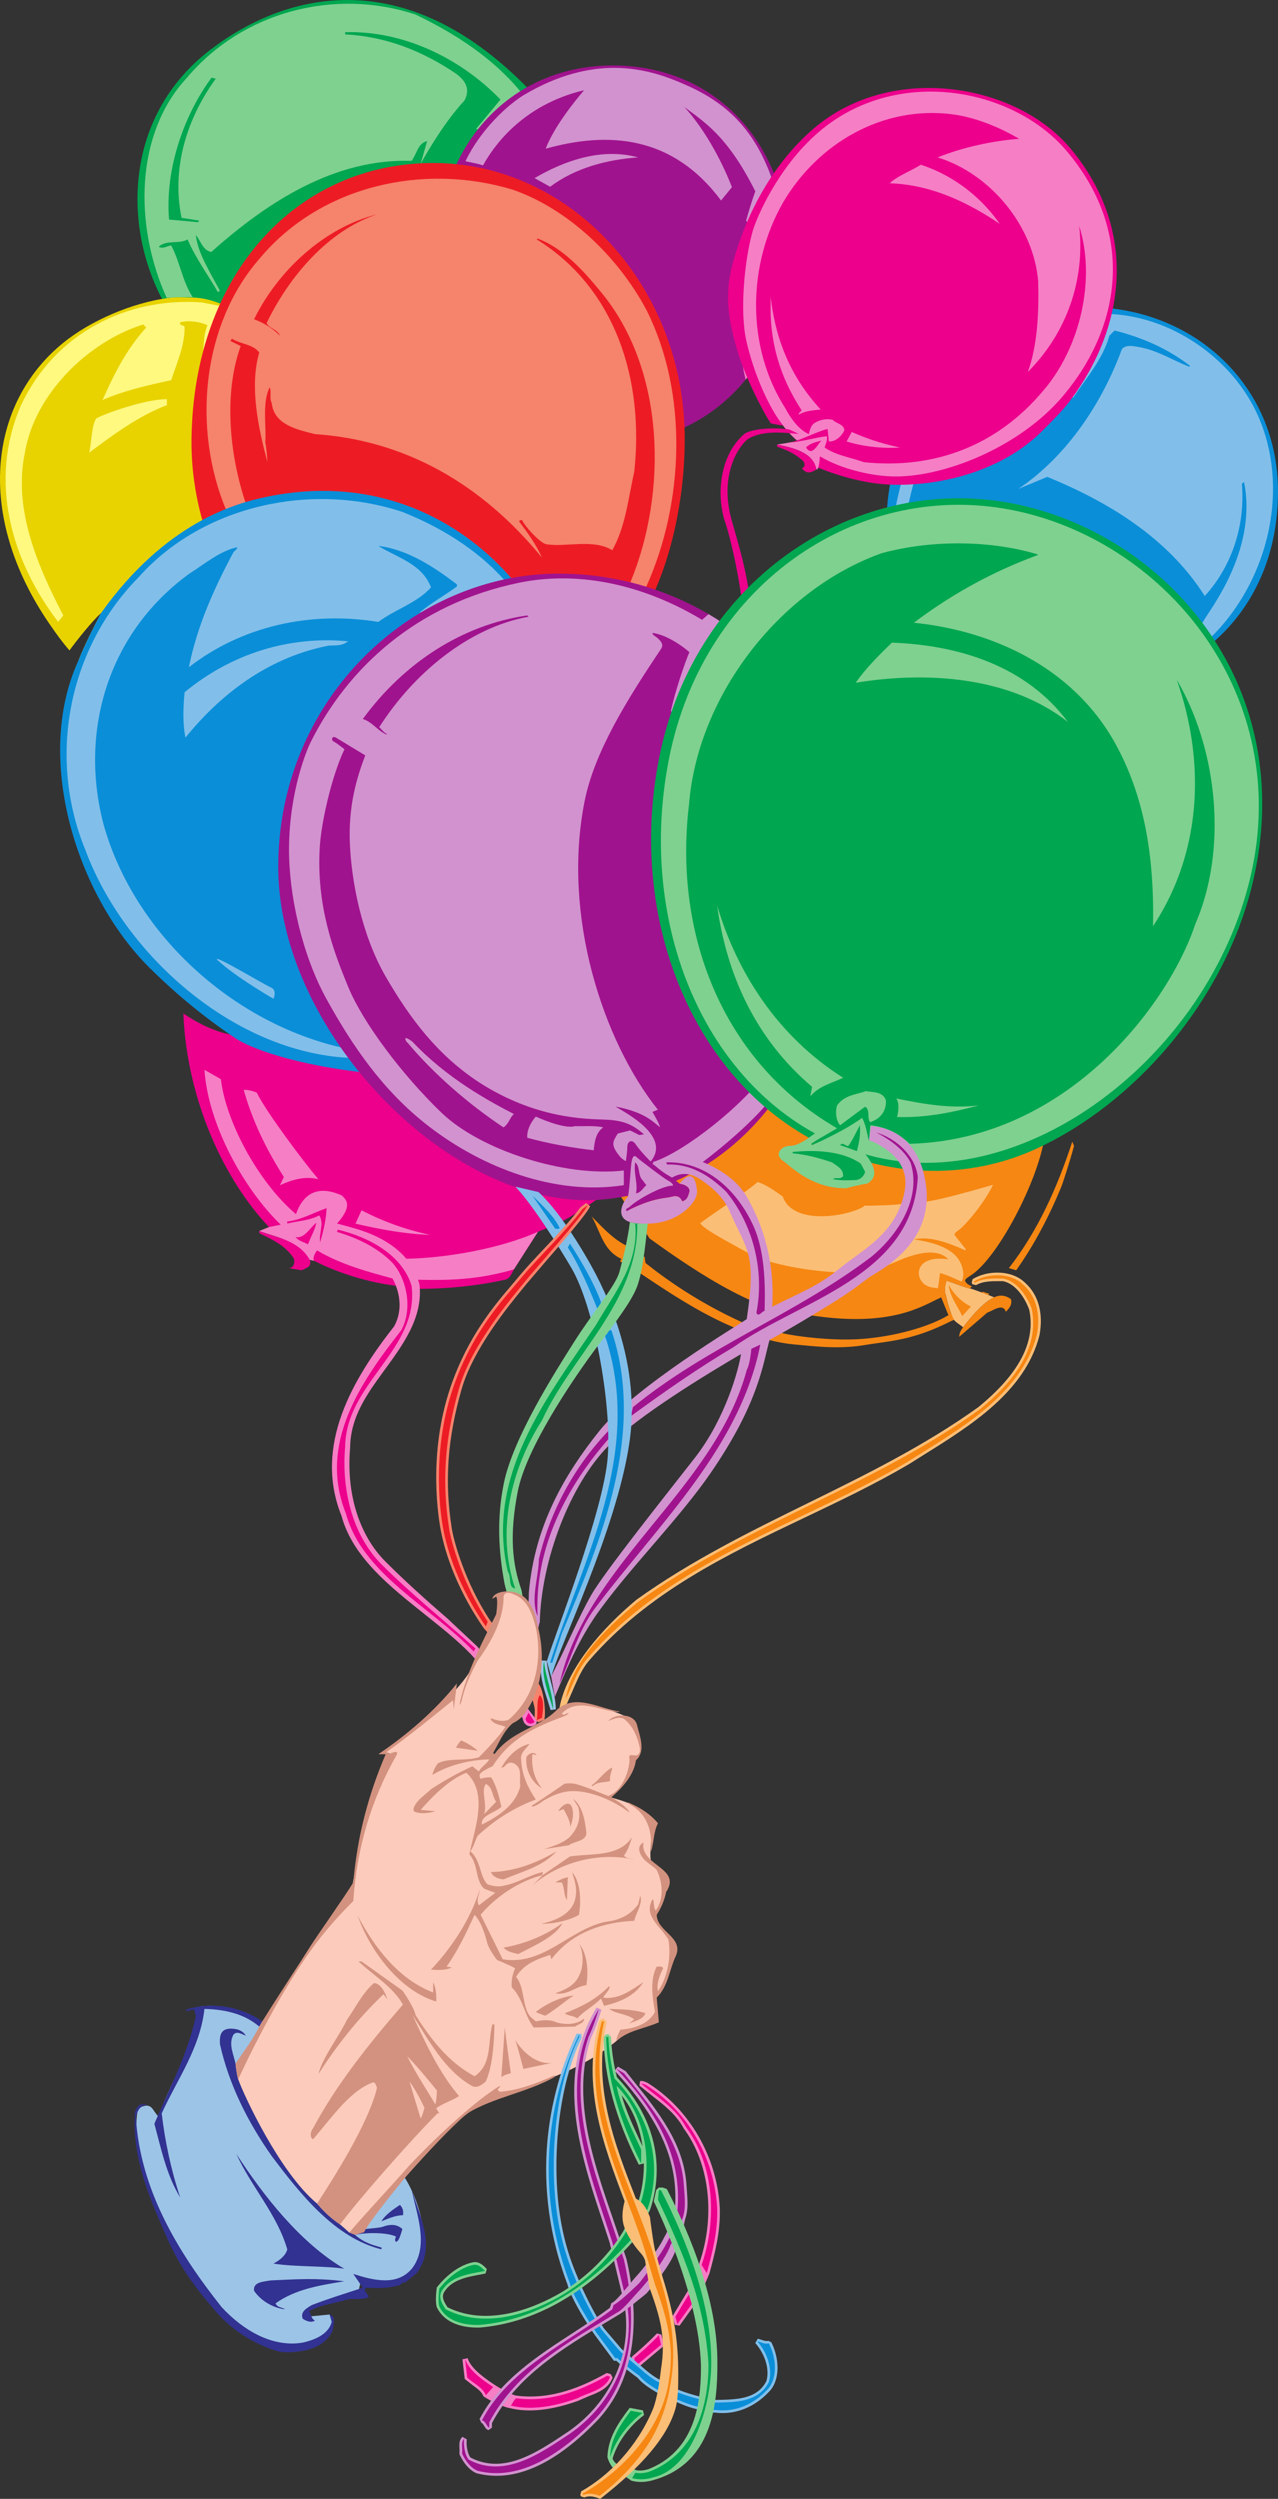 <svg xmlns="http://www.w3.org/2000/svg" width="276.647" height="540.759"><rect width="100%" height="100%" fill="#333333" stroke="none"/><path fill="#ec008c" d="M116.46 266.552c5.292-2.113 6.3-2.71 10.316-5.332 44.547-29.074 22.957-86.09 5.457-96.09-56.73-32.417-90.512 38.711-91.528 47.852 2.286 5.078 9.395 8.633 11.934 11.172-5.332 0-10.664-3.3-12.95-4.824.763 18.785 8.888 36.05 18.536 46.207 1.488 1.617 7.617 6.312 9.758 7.3 5.512 2.805 11.863 4.672 17.75 5.419l5.324.652c5.606 0 12.422-.652 18.215-1.961 1.121-.184 1.496-1.402 1.965-2.242l5.222-8.153"/><path fill="#f67ec5" d="M116.46 266.552c-8.282 3.711-20.098 5.715-28.528 5.84-3.809-4.57-10.156-6.347-14.98-7.617 3.66-4.043 1.777-5.332 1.015-6.094-4.57-2.03-8.125-1.015-9.902 4.063-8.379-7.11-15.235-20.309-16.25-29.2l-3.555-2.027c.762 11.676 8.38 25.64 16.504 33.512 1.352 1.86 5.586 4.738 7.871 5.566 5.047 2.989 10.746 4.579 16.348 6.07l5.605.282c7.567.187 13.547-.184 20.649-2.242l5.222-8.153"/><path fill="#f67ec5" d="M55.592 236.466c2.031 4.176 10.149 14.981 13.324 18.715-2.988-.746-5.886.188-8.312 1.309l.84-1.774c-3.739-5.886-6.82-12.144-8.688-18.87 1.18-.087 2.809.566 2.836.62"/><path fill="#ec008c" d="M70.694 261.443c-.098 2.332-.656 5.043-1.403 7.379-.375-1.777.934-4.02-.187-5.793-2.055 1.121-4.672 1.215-6.914 1.773v-.464c3.082-.375 5.605-1.868 8.504-2.895"/><path fill="#f67ec5" d="M93.112 267.232c-5.418-.187-10.93-1.215-16.16-2.43l1.308-2.894a58.628 58.628 0 0 0 14.852 5.324"/><path fill="#ec008c" d="M67.05 272.65c.558 1.496-.845 1.777-1.778 2.242l-2.707-.465c1.121-.093 1.402-1.402.933-2.242-1.867-2.804-4.765-4.02-7.378-5.324v-.469c3.921 1.403 8.687 2.149 10.93 6.258"/><path fill="#f67ec5" d="M69.291 268.822c-.375-1.777.934-4.02-.187-5.793-2.055 1.121-4.672 1.215-6.914 1.773l-1.426.227-2.539.508-2.105.855c3.921 1.403 8.687 2.149 10.93 6.258l.933.188c-.375-.653.281-1.774.652-2.243l.656-1.773"/><path fill="#ec008c" d="M68.448 264.619c-.184 1.398-1.211 3.082-1.774 4.668-.933-.559-1.96-.653-2.707-1.586 1.867.465 3.27-2.149 4.48-3.082"/><path fill="#00a650" d="M36.065 66.466c-9.582-16.335-9.582-41.085 9.418-55.656 16.75-12.847 43.086-19.18 70.25 9.82 10.25 12.5 19.25 60.25 1.25 76S60.9 103.8 36.065 66.467"/><path fill="#7fd190" d="M117.49 30.47c-3.175-3.89-7.19-6.293-14.199-2.449 0 0-.18 0-.18-.18l5.227-6.296C99.37 12.295 86.948 6.599 74.71 6.97v.47c8.97.464 16.813 3.644 24.008 8.5 2.719 2 2.824 3.917 1.817 5.827-5.016 5.352-9.477 13.7-9.477 13.7l1.402-4.954c-2.062.618-2.062 2.45-3.363 4.297-16.535-.562-31.11 8.781-43.348 19.711-1.867-.281-2.335-2.523-3.363-3.644.469 3.832 2.688 7.343 5.219 12.043l-.453.289c-1.59-2.895-4.86-7.38-6.54-11.395-1.866 1.094-4.577 0-6.261 1.586.938.559 1.777-.187 2.711-.281 1.867 3.457 2.43 7.847 4.672 11.21-.82-.144-5.703.071-5.649.153-7.183-15.851-6.777-35.652 4.34-47.61C52.475 2.487 72.467-2.65 89.936 3.143c8.219 3.922 16.629 9.246 22.7 16.63 1.476 1.687 4.75 8.855 5.26 10.495l-.405.203"/><path fill="#00a650" d="M39.303 47.142c.317.055 3.367.528 3.777.59l-.18.36-6.308-.579c-.922-11.172 3.438-22.964 9.203-30.699 0 0 .903.18.887.246-6.164 8.5-9.621 19.246-7.379 30.082"/><path fill="#a0138e" d="M102.807 28.818c-4.863 6.504-7.824 15.059-7.824 24.313 0 23.011 18.148 42.566 38.586 42.566 11.015 0 20.972-5.152 27.808-13.508.407-.496.801-1.004 1.184-1.523 5.137-6.942 8.223-15.836 8.223-25.7 0-23.015-15.145-40.535-37.637-40.796-12.215-.141-23.102 4.976-30.34 14.648"/><path fill="#f67ec5" d="M160.784 78.904s1.402 1.187 1.777 1.762a36.84 36.84 0 0 1-1.184 1.523c-.054-.695-.488-1.992-.593-3.285"/><path fill="#d292cf" d="M138.14 34.064c-6.727.465-13.548 2.242-19.06 6.352l-3.363-1.871c6.54-3.829 14.574-6.63 22.422-4.48"/><path fill="#d292cf" d="M100.76 34.892c.727.184 2.895.543 3.797.907 1.988-3.618 8.137-13.02 21.879-16.274-2.168 2.531-6.508 7.957-8.316 12.656 13.558-3.797 27.48-2.894 37.968 11.211l2.352-2.894c-2.531-6.508-6.328-13.016-10.305-17.356 3.977 3.074 9.219 5.965 15.367 18.262-.543 1.445-1.445 4.34-1.988 6.328 0 0 2.352 3.434 2.168 5.242 1.266-2.168 3.617-9.402 4.34-11.39-4.016-13.899-11.399-19.75-20.25-23.504-2.922-1.242-8.059-3.364-14.711-3.39-5.574-.024-12.211 1.468-19.492 5.773-3.672 2.168-9.613 7.695-12.809 14.43"/><path fill="#e8d301" d="M17.026 142.841c1.527 1.493 3.164 2.84 4.875 3.954 15.484 10.117 36.773 8.437 49.398-1.75 16.121-13 15.742-42.653.059-62.29-5.914-7.402-12.305-11.94-18.5-14.75-3.719-1.683-7.07-3.542-11.25-3.624-1.875-.036-3.363-.157-5.375.125-7.73 1.082-16.621 4.855-22.625 9.75-16.05 13.09-19.082 37.414-2.707 61.039 1.308 1.894 2.64 3.742 4.144 5.453 1.52-2.117 4.856-6.282 6.856-8.117-1.336 2.5-3.75 7.253-4.875 10.21"/><path fill="#fff97f" d="M43.788 77.783c.37-1.496.093-5.137 1.12-7.379-1.683-.844-4.203-1.121-5.886-.656-.277.746.656.562.933.933.094 4.02-1.68 7.848-2.894 11.586-5.137 1.121-10.184 2.242-14.852 4.297 2.426-5.512 5.137-10.93 9.434-15.695l-.652-.653C19.03 73.951 7.448 85.35 5.393 97.96c-2.617 12.332 2.895 24.851 8.312 35.218l-1.12 1.403c-10.18-13.36-15.133-30.547-8.032-46.895 7.192-15.32 22.606-23.449 39.235-22.234 1.214.281 2.523.465 3.832.746 1.28.434 9.78 8.266 10.78 9.434-1.335.664-9.226 2.468-14.612 2.152"/><path fill="#fff97f" d="M36.127 87.685c-6.07 2.242-11.957 6.633-16.816 10.274.508-2.067.457-5.57 1.457-7.32.29-.505 10.164-4.258 15.36-4.262v1.308"/><path fill="#ed1c24" d="M41.455 94.955c-.41 33.21 26.399 62.219 55.922 62.219 17.075 0 31.782-7.88 40.829-22.489 6.597-10.648 10.015-25.726 10.015-39.73 0-33.211-24.875-59.684-54.394-59.684-29.524 0-51.93 23.969-52.372 59.684"/><path fill="#f6836c" d="M136.55 125.799c7.94-19.43 7.472-45.774-6.446-62.59-3.922-4.766-8.219-9.528-13.73-11.582l-.188.187c17.098 10.555 23.262 30.453 21.113 50.258-1.308 5.789-1.87 11.863-4.765 17-4.028-2.508-9.922-.648-14.137-1.277-1.328 0-5-4.164-5.387-5.262-.187 0-.469 0-.656.281 1.871 2.52 3.738 5.043 4.953 7.848-13.078-15.977-29.613-25.41-49.137-26.719-3.644-.934-8.875-1.96-9.343-6.727-.559-.933 0-2.613-.465-3.363-1.684 3.363-.657 8.504-.934 11.867.277 1.399.371 2.895.465 4.297-1.96-7.383-3.922-16.351-1.773-23.73-1.403-1.867-4.02-1.774-5.887-2.988l-.375.468 2.242 1.121c-3.734 10.368-2.426 23.54 1.121 34.094l-4.297 1.309C41.64 92.822 43.6 70.216 56.307 55.83 69.475 40.134 91.71 35.185 111.05 41.068c12.051 4.207 22.793 14.574 28.864 25.973 9.156 18.12 8.128 41.851 0 59.879-1.344 3.21-5.012 10.879-8.844 14.546.828-2.335 3.133-8.332 5.48-15.667"/><path fill="#ed1c24" d="M81.623 46.392C71.065 49.85 62.565 59.845 57.705 69.935c.657 1.215 2.336 1.309 2.899 2.711-1.684-1.683-3.55-2.805-5.606-3.55 5.23-10.653 15.32-19.899 26.625-22.704"/><path fill="#0b8ed8" d="M191.971 112.33c0 23.379 20.363 36.511 43.117 36.511 22.754 0 41.485-16.48 41.559-42.335.066-23.383-18.52-40.063-41.274-40.063-22.753 0-43.402 22.504-43.402 45.887"/><path fill="#81bfea" d="M260.518 134.412c.898-1.91 11.793-15.121 8.777-30.098l-.465.371c.747 8.969-2.148 17.844-8.035 24.29-8.125-12.798-21.297-20.551-34.097-25.782l-6.258 2.613c10.648-7.191 18.215-18.777 22.422-30.265.933-1.121 2.8-.563 4.015-.375 3.828.746 7.004 2.804 10.555 4.203l.188-.184c-4.95-3.832-10.461-6.168-16.348-7.66l-1.121 1.121c-1.403 5.043-4.95 9.059-7.848 13.45-4.488-5.067-8.578-12.266-9.148-15.962 7.957-3.125 14.207-2.273 17.648-2.16 13.735.84 27 10.461 32.043 23.262 6.356 15.879 1.121 35.125-10.742 46.707-2.582 2.375-6.273 6.637-17.64 8.91 5.683-3.98 12.784-7.547 16.054-12.441m-66.516-25.242s2.727-14.032 7.559-20.282l.57 2.274c-2.277 3.976-5.418 17.633-5.418 17.633.016 2.824.016 9.359 2.008 13.054-1.992-1.988-4.605-3.195-4.719-12.68"/><path fill="#0b8ed8" d="M21.9 132.63c-1.335 2.5-3.75 7.254-4.874 10.211-9.793 21.125-.461 50.79 15.207 66.454 3 3 9.668 9.336 18.668 15.336s45.996 13.335 74.332 3.335c-.336 3.329 1.668 6.333.336 8 0 0 4 3.665 7-2.335-.336-2-2.668-6.336-4-8 6.664-39.336.398-67.532-11-90.336-7.336-14.664-28.473-34.391-60.074-27.735-6.332 1.332-21.594 5.406-35.594 25.07"/><path fill="#81bfea" d="M90.87 132.525c2.71-2.242 5.23-3.55 8.035-5.605v-.47c-5.043-3.827-10.742-7.566-17.004-8.312 4.015 2.524 9.437 3.832 11.398 8.97-2.988 3.362-7.754 4.76-11.398 7.472-14.946-2.43-29.707 1.027-41.012 9.808 1.777-8.875 5.422-17 9.625-24.847.277-.375.84-.657.84-1.121-3.645.746-7.098 3.644-10.465 5.789-17.652 12.894-23.82 34.285-18.402 54.465 6.633 23.261 27.558 42.503 51.414 48.015l1.773 2.242c-25.066-1.215-48.797-22.324-57.203-45.027-8.219-19.992-3.738-43.531 11.586-59.04 13.73-15.413 37.18-20.644 56.984-14.105 8.032 3.176 15.973 7.938 21.954 14.57 0 0 8.738 14.137 9.902 18.137-2-.171-20.223-6.714-28.027-10.94"/><path fill="#81bfea" d="M75.362 138.783c-1.403 1.027-2.43.84-4.203.933-12.145 2.336-22.606 9.532-31.016 19.899-.652-3.27-.465-6.633-.188-9.809 10.184-8.406 22.704-12.238 35.407-11.023m-27.629 68.973c2.992 1.39 8.5 4.75 11.25 6.125.922.753.219 2.253.219 2.253s-8.094-4.628-12.051-8.316c-.043.063-.668-.64.582-.062"/><path fill="#f68712" d="M232.49 247.99c-1.038 3.922-2.617 8.5-2.617 8.5-2.613 6.445-5.976 12.89-9.902 18.402l-1.586-.465c6.352-8.128 10.555-17.656 13.73-27.37l.376.933"/><path fill="#f67ec5" d="m72.584 265.9-.187.465.195 1.125c5.051 1.504 7.922 3.937 10.7 6.793 3.187 3.644 4.246 8.726 2.03 12.73-8.972 11.442-17.5 25.813-11.402 41.008 2.446 9.024 10.582 15.375 18.121 21.399 3.461 2.77 6.965 5.523 9.918 8.593l9.61 10.703 1.078-1.171-9.344-11.25-6.5-6.094c-4.68-4.04-9.246-8.152-13.433-12.34-5.672-5.75-8.438-14.71-7.579-24.527.047-6.59 3.54-11.48 7.11-16.399 3.922-5.41 8.789-11.601 7.89-19.058-2.89-10.23-14.628-12.227-17.808-12.965l-.399.988"/><path fill="#ec008c" d="M89.096 278.256c1.68 13.921-14.293 20.925-14.387 34.937-.75 8.504 1.215 18.59 7.848 25.316 6.164 6.168 13.543 12.145 20.363 18.22l-.375.652c-9.34-9.715-24.101-16.723-27.648-29.801-6.074-15.133 3.176-28.492 11.957-39.703 2.43-4.391 1.398-10.836-1.871-14.57-3.27-3.364-7.66-5.419-12.05-6.727l.187-.469c6.445 1.496 13.921 5.324 15.976 12.145"/><path fill="#fbbe76" d="m210.514 276.834-.176.808.188.282.77.175c1.5-.867 3.34-.863 5.285-.855h.496c2.687.484 4.734 3.504 5.718 6.164 1.446 6.957-2.16 13.894-11.035 21.117-11.656 8.36-24.48 14.664-36.883 20.762-12.445 6.12-25.312 12.449-37.074 20.883-7.336 6.078-15.066 14.816-16.68 23.34l1.075.378 2.148-4.922c.817-1.859 1.66-3.777 3.027-5.445 12.797-14.906 30.055-23.125 46.75-31.078 7.536-3.586 15.329-7.3 22.602-11.574.016-.012 3.266-2.055 3.266-2.055 10.285-6.418 21.941-13.695 25.023-25.86.879-4.718-.21-8.726-3.066-11.312-2.918-2.922-8.278-2.781-11.434-.808"/><path fill="#f68712" d="M221.561 278.068c2.988 2.711 3.644 6.727 2.894 10.746-3.363 13.262-17.468 20.832-28.023 27.555-23.355 13.734-50.82 21.02-69.504 42.785-2.148 2.617-2.988 5.7-4.484 8.504 1.59-8.41 8.594-15.133 15.695-21.02 23.45-16.816 50.54-24.851 73.988-41.664 6.54-5.324 13.079-12.797 11.207-21.765-.933-2.524-3.082-5.98-6.257-6.543-2.149 0-4.297-.09-6.07.937l-.188-.281c2.988-1.867 8.031-1.961 10.742.746"/><path fill="#9cc4e7" d="m118.479 367.775.703 2.277 1.129-.152c0-1.93-.504-3.84-.992-5.687-.414-1.563-.844-3.184-.973-4.82l-1.137-.063c-.535 2.824.383 5.683 1.27 8.445"/><path fill="#00a650" d="M119.737 369.9c-.934-3.363-2.617-7.008-1.965-10.465.281 3.645 1.965 7.008 1.965 10.465"/><path fill="#f6836c" d="M114.647 363.795c-.594.93 1.113 4.972 1.113 6.261 0 .785 0 1.594-.137 2.246l1.055.414c.082-.132.188-.18.465-.269l.734-.29v-.308l.036-.254c.222-1.507-.235-6.293-1.516-7.464l-1.75-.336"/><path fill="#ed1c24" d="M117.307 371.767c-.375.188-.84.188-1.121.653.375-1.774-.188-4.297.652-5.602 1.121 1.027.657 3.64.47 4.95"/><path fill="#f67ec5" d="m111.569 368.795 1.586 3.074.035.187c.133.715.574 1.258 1.191 1.45.598.187 1.254.004 1.746-.489l.059-.742-3.617-4.73-1 1.25"/><path fill="#ec008c" d="M115.717 372.607c-.746.75-1.773.375-1.96-.652l.656-1.309c.464.656.84 1.309 1.304 1.961m59.106-272.543c.746.445 1.543.84 2.41 1.192 4.531 1.835 10.285 3.445 15.625 3.625 11.125.375 24.37-3.125 32.875-11.75 2.008-2.036 4.246-4.204 5.875-6.375 12.375-16.5 14.539-37.297.172-54.57-11.797-14.18-38.797-18.7-55.547-4.45-9.02 7.672-14.91 18.86-17.75 29.77-1.7 6.527-.754 12.222 1.25 18.75 1.637 5.335 5.125 12.375 7.125 15.375.875.125 2.125.5 2.601.394 2.309 3.04 4.465 4.586 8.11 6.77l-2.746 1.27"/><path fill="#f67ec5" d="M162.897 50.13c-1.75 6.301-2.797 17.211-1.328 23.665 1.664 7.336 4.722 13.593 6.664 16.5.418.629.824 1.203 1.226 1.73 2.309 3.04 4.465 4.586 8.11 6.77 4.164 2.5 10.312 4.125 15.496 4.3 10.789.364 27.582-6.129 37.117-17.488 12.715-15.14 15.55-35.476.637-53.023-11.59-13.633-36.922-18.453-53.739-3.883-8.683 7.52-13.347 18.43-14.183 21.43"/><path fill="#ec008c" d="M220.627 30.045c-5.418.375-12.144 1.777-17.656 4.02 11.492 3.546 20.832 14.944 21.766 26.901.187 6.727-.188 13.922-2.242 19.524 8.5-8.5 12.425-20.082 11.117-31.574 3.644 11.398.281 26.25-7.754 35.593-9.996 11.957-23.633 17.094-38.86 15.508-2.804-1.031-5.886-1.402-8.503-3.176.187-.75.652-1.496.468-2.43-2.43.282-5.418 1.216-7.847 1.31 2.8-.657 5.23-2.153 8.03-2.899l.282 2.71c1.496.095 2.805-1.214 3.363-2.429-.187-1.402-1.773-1.402-2.52-2.242-1.401-.375-2.991 0-4.202.84-.563.656-.844 1.402-.938 2.242-2.148-.84-4.015-3.457-5.136-5.605-8.5-13.266-8.223-31.016-.465-44.559 7.562-12.797 21.484-20.926 36.523-19.059 5.043.657 10.09 2.711 14.574 5.325"/><path fill="#f67ec5" d="M216.424 48.447c-6.82-4.574-14.761-8.5-23.824-8.781 1.496-1.492 4.484-2.614 6.727-4.016 6.632 2.149 12.8 6.633 17.097 12.797m-38.769 40.172c-1.684.187-3.364.281-4.766 1.12 0-.468.469-.655.656-.933-4.113-6.261-6.539-13.172-6.726-21.113v-3.55c1.027 9.156 4.203 17.284 10.836 24.476m17.187 8.222c-3.547.278-8.031-.187-11.582-1.308l1.121-2.055a51.001 51.001 0 0 0 10.461 3.363"/><path fill="#ec008c" d="M176.721 101.603c-.75.469-1.867 1.028-2.71.188l-.466-.469c1.028-.281.653-1.492-.187-1.961-1.59-1.402-3.363-2.055-5.137-2.707v-.469c3.27.656 7.938 1.68 8.5 5.418"/><path fill="#f67ec5" d="M178.495 96.841c.187-.75.652-1.496.468-2.43-2.43.282-5.418 1.216-7.847 1.31 0 0-2.16.394-2.895.464 3.27.656 7.938 1.68 8.5 5.418.512.028.637-1.347.762-2.722.125-.75.648-1.457 1.012-2.04"/><path fill="#ec008c" d="M177.842 95.345c-.84.653-1.965 3.641-3.363 1.496.746-.843 2.148-1.214 3.363-1.496m-16.863 39.407c0-5.141-2.434-17.184-4.059-21.918-1.62-4.735-1.636-13.68 4.059-18.809 1.355-1.215 6.226-1.625 9.879-1.082l2.027.95c-2.297-.137-7.437-.95-10.824 1.015-1.465.855-6.492 6.965-3.79 17.25.95 3.652 5.009 15.828 3.927 22.187l-1.22.407"/><path fill="#f68712" d="M204.866 284.853c-3.77 2.184-10.754 4.305-18.125 4.883-6.102.48-12.875-.45-14.625-.723-3.868-.605-9.063-1.933-11.559-2.91a99.47 99.47 0 0 1-20.832-12.797l-.184-1.308c-.914-.34-4.113-2.524-4.113-2.524-2.894-1.492-5.043-3.922-7.379-6.258 1.961 3.27 2.43 7.38 6.54 9.25-.282.09-.282.372-.282.653h.469s2.828 1.894 3.828 2.426c6.543 4.394 13.082 8.691 20.18 11.68 3.906 1.91 9.101 3.359 13.21 3.722 4.11.36 9.426 1.086 15.227.121 5.8-.969 10.875-.969 20.063-5.922l-.727-1.21-1.691.917"/><path fill="#f68712" d="M139.233 197.13c45.105-34.363 95 19.5 86.805 49.364-1.493 9.234-9.829 25.316-15.637 29.336-1.13.781-1.785 1.043-1.34 1.64.445.594 1.34.891 1.34.891l-.446.45c-.746 0-3.128-1.044-5.066-1.641 0 0-.656 1.984-.156 2.984l-1.25.727c-3.5 1.5-10.25 6.5-28 3.75-9.914.335-23.914-8.665-34.914-16.665-2-4-35-40-1.336-70.835"/><path fill="#fbbe76" d="M194.561 272.779c7.117-3.035 9.625-1.363 10.719-.27-6.008-.82-7.032 2.387-6.075 4.297.887 1.782 2.727 1.844 3.82 1.98.204-.816.345-2.386.477-3.277 1.297.274 3.551 1.368 4.649 1.844.816-1.57.14-3.734-.77-4.992-1.886-2.613-6.09-3.648-9.543-4.156 2.457-.477 5.188-.27 10.856 2.254.34.136.613.136.203-.34-.41-.48-1.91-2.457-2.254-2.867 0 0-.246-.278.754-.957 1.5-1.024 5.527-5.735 7.574-9.899-14.062 4.028-14.605 3.754-19.93 4.164-.89.207-6.554.41-7.855.34-2.184 1.914-15.355 4.848-17.746-1.976-1.57-1.094-3.617-2.594-5.461-3.141-1.64 1.637-10.926 7.71-12.426 8.941 1.024 1.367 4.793 3.332 11.13 6.828.91.5 3.222 1.348 6.144 2.047 3.433.825 7.742 1.485 11.945 1.707 7.781.41 10.117-.96 13.789-2.527"/><path fill="#f68712" d="M215.198 280.74c1.117-.512 2.328-.563 3.652.41.281 1.215-.371 1.965-1.121 2.711-.652-1.96-2.8-.187-4.016.188l-6.07 5.23c0-.754.344-1.41.824-2.043.774-1.02 4.047-5.375 6.73-6.496"/><path fill="#fbbe76" d="M212.467 279.677c.528.2 1.067.407 1.54.59.491.192.913.36 1.19.473-2.683 1.121-5.956 5.476-6.73 6.496-.254-.324-1.617-1.078-1.96-1.621-.34-.547-1.298-2.938-1.774-5.461-.5-1 .156-2.984.156-2.984 1.938.597 4.32 1.64 5.067 1.64.39.09 1.433.465 2.511.867"/><path fill="#f68712" d="M206.506 285.615c-.34-.547-1.297-2.938-1.773-5.461-.5-1 .156-2.984.156-2.984l-1.387-1.66c-.132.89-.273 2.46-.476 3.277.086.558 2.363 5.984 2.797 7.097l.683-.27m7.5-5.347a216.88 216.88 0 0 0-1.539-.59l.281-.14 1.356.437-.098.293m-3.843 2.473-1.868 2.055c-.84-1.868-2.8-4.391-2.898-6.727a10.971 10.971 0 0 0 4.766 4.672"/><path fill="#a0138e" d="M60.233 187.63c0 36.45 38.777 75.372 70.988 71.868 34.5-3.75 52.012-38.082 52.012-74.532 0-23.351-12.418-41.851-29.86-52.07a64.049 64.049 0 0 0-32.804-8.765c-31.336.25-60.336 27.05-60.336 63.5"/><path fill="#d292cf" d="M103.569 234.13c-8.836-5.835-14.672-13.5-20.004-22.664-5.332-9.167-7.5-20.835-7.832-29-.332-8.167 1.5-14.171 3.332-19 0 0-5.5-3.335-6.332-3.835-.832-.5-1.168.5-.5.835.668.333 2.332 1.665 2.332 1.665-2.832 6-5 15.835-5.332 21-.828 12.835 3 22.835 6.168 30.5 3.164 7.664 11.668 19 20.168 27.164 8.5 8.168 26.828 14 39.5 12.5v3.171c-14.817 2.317-30.54-3.722-42.172-12.671-10.086-7.758-16.668-17.586-22.164-27.5-5.309-9.567-8.246-22.61-8.168-32.829.101-12.57 4.023-21.55 4.668-22.835 8.066-16.133 22.965-29.91 45-34.5 12-2.5 26-.25 39.75 8l1.39-1.235c17.442 10.219 29.86 28.719 29.86 52.07-5.664-2.5-37.336-28.671-38-31.171 1-4.5 3-10.329 4-12.664-1.664-1.5-5.164-3.832-8-4.165 0 .5.668.665 1.336 1.329.664.671 1.094 1.285.5 2.171-7.5 11.165-14.395 22.352-16.5 32.829-5 24.836 3.996 52 15.828 66.836l-1.164.5s1.332 2.168 1.664 3.335c-1.664-1.335-3.5-3.335-9.664-4.5 2.5 1.5 12 6.497 7.664 11.829-.828.671-4.828 1.336-6.828-1.164s-1.336-3.168-.336-4.836l2.664-.664 2 1 1-.165c-2.164-1.835-3.996-3.003-8.328-3.171-4.336-.164-15.168-.164-27.5-8.164"/><path fill="#a0138e" d="M114.413 133.459c-12.989 2.336-24.946 12.332-32.325 23.914.559.468.934 1.12 1.59 1.402v.188c-1.965-.84-3.176-2.805-5.14-3.364 8.875-12.144 21.488-20.363 35.593-22.422l.282.282"/><path fill="#d292cf" d="M89.233 225.38c7.5 8 16.672 12.938 22.004 15.696-.938.84-1.031 2.055-2.242 2.894-7.477-4.949-15.133-11.582-20.832-18.402.07.313-1.536-2.062 1.07-.187m41.34 18.589c-1.684 1.215-1.868 3.27-2.055 4.954-4.953-.563-9.996-1.497-14.387-2.708-.175-2.402 1.852-4.585 1.852-4.585s6.078 2.832 8.515 2.062c1.684.09 4.114-.187 6.075.277m10.734 7.52c7.074-2.266 19.945-12.73 24.332-19.238l2.547 3.394c-2.406 4.953-12.45 13.156-16.27 15.985-1.554 1.132-6.222 2.972-8.062 3.82l-2.547-3.961"/><path fill="#a0138e" d="M135.069 256.466v-3.171c.3-1.098.722-3.786.722-5.059 0-1.273.993-1.84 1.84-.566.848 1.273 4.246 5.234 7.215 6.789.567.285 2.262 1.699 2.262 1.699 1.414.14 2.406.988 2.12 1.836-.28.851-.42 1.7-1.554 1.984-.281-.566-.707-1.418-2.261-.992-1.56.426-3.961.14-9.762 3.113l-.14-.425.847-.567-.426-2.121-.863-2.52"/><path fill="#d292cf" d="M147.108 256.158c1.414.14 2.406.988 2.12 1.836-.28.851-.42 1.699-1.554 1.984-.281-.566-.707-1.418-2.261-.992-1.56.426-3.961.14-9.762 3.113l-.14-.425.847-.567-.426-2.121c-.715.52-3.101 4.316.414 5.473.777.257 2.457.402 3.887.336 6.336 0 10.773-4.457 10.656-6.973-.48-6.238-3.781-1.664-3.781-1.664"/><path fill="#d292cf" d="m135.932 258.986.426 2.121c1.414-1.414 6.933-4.527 9.195-4.527.422 0-.14-.707-.992-1.13-.848-.425-6.223-4.526-6.645-4.952-.425-.422-.851-.567-1.132.566-.286 1.133-.426 5.8-.852 7.922"/><path fill="#a0138e" d="m139.073 255.369.84 1.12c-.747.563-1.122 1.59-2.243 1.774.47-2.148-.558-4.297-.183-6.726 1.117.844.558 2.804 1.586 3.832"/><path fill="#00a650" d="M142.721 163.822c-7.965 39.77 11.527 78.398 44.996 87.578 11.844 3.25 24.79 2.602 36.547-2.777 21.336-9.762 40.988-32.074 47.016-58.04 9.597-41.382-17.621-74.156-50.801-81.37-34.16-7.426-69.914 15.437-77.758 54.609"/><path fill="#7fd190" d="M144.862 163.966c-7.809 38.989 10.437 77.043 43.25 86.043 33.133 9.094 73.344-21.027 82.558-60.19 9.215-39.161-17.91-72.138-50.437-79.208-33.492-7.281-67.68 14.95-75.371 53.355"/><path fill="#7fd190" d="M188.116 246.869c-.465-1.496-.653-3.457-1.493-4.953-3.457 2.43-7.101 4.203-10.835 5.886l-.188-.28c1.68-1.122 3.738-2.243 5.606-3.364a65.213 65.213 0 0 1-2.536-1.54s-1.437 2.177-2.273 2.677c-.828.5-3.328 2.671-5.328 2.671-2 0-3.504 1.829-1.672 3.165 1.836 1.335 6.5 6.164 13.836 6 1.164-.336 3.336-.836 4.5-1 1.336-.836 2.836-2.336-.5-6.5 0 0 .933-1.524.883-2.762"/><path fill="#00a650" d="m224.737 120.006-.281.187c-9.434 3.457-18.497 8.41-26.622 14.574 17.563 1.774 35.032 10.09 43.907 26.719 6.445 11.957 8.125 25.316 7.847 38.953 10.461-15.789 11.489-35.312 5.137-53.34 8.781 14.946 11.117 36.524 4.016 52.875-5.606 17-27.508 46.657-61.844 47.547-2.426-2.336-5.23-3.644-8.5-4.015l-.281 3.363c-.465-1.496-.653-3.457-1.493-4.953-3.457 2.43-7.101 4.203-10.835 5.886l-.188-.28c1.68-1.122 3.738-2.243 5.606-3.364a65.213 65.213 0 0 1-2.536-1.54c-22.78-14.593-32.843-41.214-29.507-68.616 1.867-23.262 19.43-46.336 41.664-54.274 10.554-2.898 23.445-2.898 33.91.278"/><path fill="#7fd190" d="M231.182 156.252c-12.61-9.903-30.64-11.024-45.96-8.5 2.148-3.082 5.14-6.07 7.847-8.688 14.574.559 29.05 5.043 38.113 17.188m-48.672 76.976c-2.238 1.121-5.137 1.684-7.097 4.016l.375-2.05c-12.145-10.278-18.497-24.2-20.551-39.24 4.386 14.762 13.261 28.4 27.273 37.274m9.25 4.86c.188 1.96-.933 3.734-2.707 4.484l-.656.277c-.84-.746.094-2.613-1.121-3.363l-5.418 4.02c-.84-.934-1.121-2.805-.653-4.297 1.586-2.243 4.11-2.336 6.258-3.082 1.309.277 3.645 0 4.297 1.96m20.18 1.122c-5.7 1.492-11.399 2.707-17.75 2.523.281-1.215.558-2.992-.188-4.02 5.977 1.215 11.676 2.243 17.938 1.497"/><path fill="#00a650" d="M186.155 243.506c.093 2.335-.094 3.27-.653 5.605l-3.644-1.309c.652-.746 1.12.282 1.773.188 1.032-1.402 1.778-3.176 2.524-4.484m1.121 10.089c-.278 1.028-1.121 1.774-2.242 1.774-1.774.094-3.082.094-4.762-.188.746-.558 1.492.188 2.238-.652.094-1.59-1.398-2.242-2.426-2.992-2.71-.934-5.511-1.68-8.5-1.961v-.281c4.387-.465 10.649-.371 14.758 2.523l.934 1.777"/><path fill="#d292cf" d="M120.1 367.22c3.168-7.668 5.828-13.53 9.938-19.101 7.304-9.903 17.253-19.809 23.906-29.52 10.394-15.172 11.191-23.46 12.648-28.656 3.656-1.91 10.348-5.95 14.297-8.414 3.996-2.496 6.344-4.492 7.414-5.207 2.156-1.438 13.777-7.102 12.164-19.719-1.683-13.156-11.949-12.89-11.949-12.89l-.395 3.093.657.176c8.199 3.785 7.57 8.988 6.781 11.988-2.184 8.297-8.676 11.356-13.723 15.457-5.05 4.102-8.203 5.051-14.672 8.364.79-12.938-4.257-21.614-5.523-23.82-3.191-5.594-11.04-8.52-14.04-8.68-.784-.157-6.429 1.531-6.429 1.531l4.317 3c1.504-.89 3.597-1.32 6.234.48 2.477 1.684 4.914 3.75 6.293 6.98 3.523 8.247 5.836 8.52 3.625 23.188-1.574 1.106-24.293 14.672-31.863 24.137s-14.04 20.508-15.301 35.02c.09.273-.895 19.21-.895 19.21l1.66-5.43s1.508-7.542 1.602-7.312c.313-13.566 6.625-29.972 14.984-38.332 6.454-6.453 20.844-15.21 28.56-19.73-.419 3.117-3.329 13.926-9.981 22.45-6.653 8.523-19.746 24.944-22.45 29.726-2.703 4.78-5.359 11.152-8.644 17.574l.785 4.437"/><path fill="#a0138e" d="M198.674 254.716c-1.12 21.579-25.691 26.715-39.89 36.805-7.567 4.485-14.946 9.621-22.235 14.95l.469-1.965c16.254-13.266 35.031-19.989 51.566-32.508 6.164-5.047 10.93-13.078 8.5-20.461-1.402-2.801-4.761-5.137-7.379-6.442 4.204 1.211 8.5 5.043 8.97 9.621"/><path fill="#a0138e" d="M163.08 265.271c2.43 5.418 2.618 12.332 2.43 18.403-.558.093-1.398 1.496-1.773.375 1.773-8.97-.656-18.965-6.54-26.157-3.456-3.363-7.57-6.074-12.8-5.886l-.188-.47c8.875-.277 15.508 6.356 18.871 13.735m-31.386 46.149c-9.528 10.93-15.977 24.007-15.32 38.3-1.59-3.644.187-8.125.28-12.332a60.376 60.376 0 0 1 15.04-27.742v1.774m30.941-19.524 1.942-.914s-.372 1.828-.59 2.688c-5.285 21.109-22.188 37.062-35.469 54.742-3.457 4.86-4.953 10.652-7.383 15.883 5.887-26.063 33.54-41.946 40.543-67.914.7-1.204.957-4.485.957-4.485"/><path fill="#81bfea" d="m111.569 256.795 5 1.171c3.828 3.5 8 9.997 10.5 14.329 2.5 4.336 12 21 9.164 40-2.836 19-15.235 43.957-16.918 50.64l-.93-3.457c1.512-5.183 12.348-32.512 13.184-44.347.828-11.836-3.055-32.47-7.836-40.665-2.336-4-8.332-13.671-12.164-17.671"/><path fill="#0b8ed8" d="M121.135 265.736c-.183.375-.652.094-.933.191l-4.95-7.195c2.055 2.055 4.668 4.39 5.883 7.004m8.969 16.07-.707 1.66c-1.68-4.207-3.867-9.414-6.484-13.523l.464-.84c2.524 3.922 5.235 8.594 6.727 12.703m2.242 6.071c7.567 22.328-2.336 45.59-10.742 65.675l-2.055 6.258h-.468c7.007-22.328 20.367-45.402 11.867-70.812.746-.278.465-1.305 1.398-1.121"/><path fill="#7fd190" d="M136.346 264.459c.777.257 2.457.402 3.887.336-.336 2-.836 9.671-2.336 13.671s-7.164 10.833-10.5 15.5c-3.328 4.665-13.5 19.329-15.328 28.829-1.836 9.5-1.172 15.671.828 21.336l3.25 19.253-1.055 2.266-5.86-22.855c-1.335-7.164-1.718-14.204-.163-21.829 2-9.835 11.164-24.171 15.164-30.5 4-6.335 9-12.171 9.836-15.171.828-3 1.894-7.508 2.277-10.836"/><path fill="#00a650" d="M137.952 264.99c.093 16.816-14.106 28.121-20.645 42.414-6.633 10.367-9.996 23.914-5.793 36.336-1.586-.184-.746-2.52-1.586-3.64-4.86-20.739 8.313-37.368 19.059-53.34 4.015-6.915 9.433-13.454 8.5-22.141l.465.37"/><path fill="#f6836c" d="m125.764 261.17-.066.05-.051.063c-2.152 2.875-5.035 5.934-7.824 8.887-2.02 2.144-3.926 4.168-5.41 5.968l-1.59 1.887c-3.793 4.442-9.52 11.156-13.262 22.043-5.063 14.754-2.602 28.879-2.055 31.559 1.371 6.746 4.633 14.09 9.184 20.672l9.957 11.418 1.75.414-10.34-13.512c-5.5-8.328-7.86-17.332-8.254-19.828-1.601-10.133-.95-19.422 2.11-30.13 2.488-8.71 10.113-18.003 13.367-21.968l.777-.95 3.93-4.6c3.945-4.56 8.863-10.231 9.765-12.102l-.863-.711-1.125.84"/><path fill="#ed1c24" d="m105.577 350.935-.414 1.035c-4.856-7.027-7.852-14.363-9.09-20.457-1.243-6.097-2.215-18.882 2.035-31.257s10.953-19.137 14.75-23.75c3.5-4.25 9.5-9.875 13.25-14.875l1.125-.84c-1.25 2.59-11 13.34-13.625 16.59s-11.5 13.5-14.25 23.125-3.906 19.09-2.125 30.375c.375 2.375 2.687 11.488 8.344 20.054"/><path fill="#9cc4e7" d="M56.772 437.44c-2.54-1.145-7.871-4.145-13.871-3.145.332 3.671-2 10.668-3.668 13-1.668 2.336-5 10.671-5 10.671-1.332-1.335-1.332-3.335-4.332-1.671-.5 1.789-1.336 10.336 3.664 21.004 5 10.664 13 25.664 23 29.332 10 3.668 17.558-1.188 14.781-5.762l-4.445.43s-3.336-2.668 10.664-5c0 0 0-.668.668-3 3.668 1 8.664 2.332 12-3 3.336-5.336.336-14.668-3-19.668-3.332-5-24.254-30.383-30.461-33.192"/><path fill="#fccbbb" d="M136.12 439.279c-5.36 5.195-10.79 7.902-15.657 9.918-5.515 2.281-10.304 3.543-13.433 4.281-3.461 1.73-13.16 9.004-19.39 16.621-6.235 7.617-9.7 11.43-12.032 13.032-14.106-9.133-23.64-29.309-25.024-34.157 6.235-11.082 17.66-30.125 25.282-38.785 2.422-12.812 4.047-21.668 8.43-30.746l-1.063-.312c4.836-3.665 12-8.665 14.664-12.665 0 0 3-3.003 4.336-5.671 1.336-2.664 6.164-8.832 6-15.5.5-.664 3-1.829 5.164.836 2.172 2.664 4.336 7.164 3.172 14.164-1.172 7-3.668 11.004-6.5 12.671-1 1-4.336 6.5-4.336 6.5l1.336.829c3.664-3.5 4.828-4.996 12.828-8.829 2-1.835 4.004-5 15.672 0 1.164 1.165 4.664 6.5 2.328 8.665-.828.664-1.664 3-2.328 4.5-.672 1.5-1.922 3.25-3.797 4.039.797.796 5.629.796 9.297 5.296.5 2.665-.836 7 0 9.5 1.328.665 5.328 3.833.828 10.5.172 1.165.5 2.833 3.5 6.5 0 2.5 0 8.833-3.164 11 0 0-.664.665-.164 5-1.172.665-3.063 3.293-5.95 2.813"/><path fill="#d3927f" d="M115.178 436.76c-2.226-1.762-1.472-6.731-3.476-8.942 1.773-2.898 4.578-3.832 7.378-4.766l.282.934c4.484-5.883 11.304-8.031 17.937-8.312.371-1.774 1.867-3.645 1.305-5.418l-.465 1.867c-1.68 2.336-4.203 3.457-6.914 3.738-7.937 1.586-13.543 9.621-22.418 8.125a923.297 923.297 0 0 0-4.766-9.621c3.551-4.203 8.594-7.379 13.454-8.594l-2.243 2.242c5.793-5.043 14.293-7.285 22.047-5.605-.84-.281-1.683-.188-2.242-.84.934-1.215 1.309-2.617 1.773-4.016-2.894 4.391-8.687 3.457-13.453 4.2l-5.882 4.02-.188-.188c.094-.094.281-.278.188-.465-2.899.652-5.325 2.332-8.223 2.894-1.707.57-3.688-.238-3.703-.218-1.746-1.559-1.422-5.25-3.77-7.16.746-1.028 1.028-2.243 1.59-3.364 3.828-3.55 8.031-6.168 12.61-7.847-1.774-2.618-3.083-5.418-3.176-8.688-.282-1.496 1.308-2.43 1.773-3.363-2.613.652-4.668 2.707-6.07 5.136.258 0 .469-.085.656-.21 1.465-1.918 3.004-.075 3.203.503.36 1.067.07 2.575.25 3.723-1.027 4.113-4.762 6.543-8.312 8.316-.375-1.96 2.8-2.523 4.203-3.832-1.043-4.964-2.207-6.378-2.207-6.378s-1.227-.067-2.278.308c-.296-.52-.265-.871-.05-1.148.48-.621 2.656-1.575 2.652-1.586 4.176-6.574 10.156-8.778 15.504-10.824.664-.254 1.172-.75.836-.665-.653.09-.817.676-1.38.118 3.34-3.578 8.192-.649 12.169-.368.27.016.297-.085.351-.101-4.296-.559-9.437-3.922-13.453-.465-4.015 4.11-9.902 4.578-13.64 9.715l-.278-.281c1.25-2.137 2.27-4.739 4.25-6.43 1.98-.938 2.801-2.379 3.22-3.031 3.339-5.223 3.722-11.848 2.222-17.918-.399-1.606-1.297-7.91-6.985-7.559-1.12.07-2.617.465-2.894 1.59l.84-.469c.492.528-.008 3.95 0 3.828-3.082 6.168-6.352 12.426-7.848 19.059.012.062-.285 1.187.34-.188.75-3.421 2.047-6.093 3.5-8.835 3-4.086 5.695-9.145 5.598-13.864.37-1.402 1.652-.722 2.488-.386 2.894 1.308 3.77 4.308 4.515 7.113 1.497 7.285-.187 15.039-5.882 19.898-1.02.434-2.149.25-3.168-.074-.871-.398-.88-.023-.442.375.75.805 2.04.828 2.953 1.285-1.586 2.149-3.828 4.578-5.793 6.54-2.46.866-6.543.1-8.77 1.277-.077-.078-.968 1.129-1.316 2.554 3.641-2.148 8.032-3.27 12.329-3.363-.653 1.121-1.68 1.496-2.243 2.617l-1.398-1.12c-3.086 1.398-6.074 3.081-8.969 4.948-1.12 1.121-2.664 2.086-3.402 3.364-.914 1.5.05 1.605.316 1.672 1.262.308 2.864.113 4.02-.27l-3.176-.281c2.707-3.082 6.258-6.633 9.902-8.035 4.95 4.578 1.586 12.613.653 17.656 1.968 2.187 1.265 5.738 3.21 7.418.075.09 2.395.898 2.395.898l-3.55 2.707c-.653-1.12.093-2.242.187-3.363-1.961 6.164-5.793 12.238-10.555 17.281 1.403.094 3.176.188 4.485-.465l-1.121-.187c2.519-3.55 4.296-7.379 6.07-11.211 1.308 1.402 2.133 3.805 2.71 5.98.45 1.696 2.173 3.813 2.173 3.813s2.953 1.2 3.898 1.789a8.54 8.54 0 0 0-.746 4.113c2.523 2.52 2.707 5.977 4.766 8.688l8.964-.188c.575-.492 1.649-.62 1.907-1.398.09-.38-.043-.309-.293-.102-1.574 1.114-3.64 1.094-5.555.625-.594-.293-2.066-.832-4.527-.242-.246-.148-.52-.434-.852-.684"/><path fill="#313291" d="M56.772 437.44c-4.762-3.364-11.117-4.298-16.629-2.524.656.75 1.121-.278 1.871 0l.371 1.402c-1.773 8.223-5.699 15.602-8.969 23.262 1.497 5.511 2.618 11.117 5.606 15.972-1.961-5.789-3.363-12.421-4.016-18.214 3.364-7.38 8.313-14.106 9.25-22.606 4.11.09 8.5.934 11.864 3.828l.652-1.12"/><path fill="#313291" d="M51.084 439.103c.887.192 1.664.625 2.137 1.418-.84-.277-1.96-1.12-2.707-.187-1.121 2.058.094 4.3.465 6.261 0 0 .238 2.375.586 3.371 1.168 3.329 8.945 20.168 17.07 26.895 2.528 2.98 4.348 4.02 4.973 4.52s2 1.75 2 1.75l1.25.5c2.125 1.875 4.125 2.25 5.75 2.75l-.05.382c-10.09-2.523-17.47-11.863-23.731-20.175-5.137-7.29-9.247-15.418-11.207-24.196-.137-2.136.195-3.82 3.464-3.289"/><path fill="#d3927f" d="M85.495 379.115c-.368.059-.774.328-1.2.328-.472 0-.62-.277-.617-.297 4.856-3.457 9.621-7.379 14.383-11.207l.187 1.961c.188-1.871.47-3.926.657-5.605-4.86 6.07-10.93 11.207-17.004 15.32h1.59c-3.739 8.687-6.168 17.84-7.008 27.746-2.375 3.852-7.625 11.145-9.5 14.145s-5.875 9-10.211 15.933l-.652 1.121c-1.614 3.18-3.637 5.696-5.141 8.035 0 0 .238 2.375.586 3.371 2.543-5.46 4.668-9.585 6.793-13.46 1.285-2.344 4.64-8.457 8.875-14.375 2.765-3.868 5.793-7.301 9.25-10.754.734-11.485 3.91-21.98 9.347-31.567.278-.492.176-.71-.335-.695m9.207 78.223h.37l-.652-1.122c1.586-1.12 3.547-1.683 4.95-2.617-4.297-5.043-7.38-11.675-10.086-17.562 3.453 5.324 6.816 11.863 12.796 15.324 1.122.652 2.243-.191 3.083-.937 1.57-3.543 1.773-8.594 1.867-12.329h-.465c-1.027 4.11 0 8.594-3.832 11.207-5.606-2.988-9.434-7.941-12.797-13.265-.324-1.774-2.828-5.281-2.828-5.281s-5.125-3.625-8.848-6.301h-.656c3.27 3.082 7.379 5.418 9.621 9.34-7.379 8.5-14.387 17.285-19.43 26.718-.558.653-.84 2.055 0 2.43l3.082-3.738c2.711-3.27 5.98-7.192 9.903-8.594.656.094.562.84.843 1.121-1.738 7.602-9.515 19.774-12.988 25.129 2.528 2.98 4.348 4.02 4.973 4.52 3.5-4.75 14.558-17.461 21.094-24.043"/><path fill="#313291" d="m75.608 483.13 1.25.5c1.875-.5 6.875-.624 8.875.376-.5.875 0 1.875.75.25.25-.625.625-1.875.625-1.875-.625-.625-2-1.375-4.25-.5-.75.25-3 .375-3.875.5s-2.25.5-3.375.75"/><path fill="#d3927f" d="m76.858 483.63-1.25-.5c3.5-4.124 9.5-10.5 12.75-14.25 5.46-5.835 13.46-13.335 19.039-17 1.297-.851 1-.335.289.32l.465.466c4.02-.278 8.129-1.867 11.863-3.551v.375c-5.976 3.363-12.984 4.297-18.867 7.848-3.703 3.18-8.559 8.39-13.117 13.511-1.88 2.2-8.38 10.282-9.215 12.2l-1.957.582m38.523-92.7c1.137-.285 1.985-1.203 3.047-1.695 1.262-.742 2.832-1.305 4.18-1.52 3.953-.652 9.512 1.481 13.281 4.247.492.332.43.128.102-.211-1.016-1.23-2.403-2.051-3.645-2.797 2.336-2.055 4.86-4.762 5.324-8.035 2.153-1.868.844-5.23.282-7.38-.465-2.894-4.95-2.8-6.258-1.12 1.027-.371 2.148-1.028 3.363-.465 1.766 1.398 2.777 3.492 3.266 5.55.66 2.25-.45 2.415-.88 2.376-.206-.02-.421-.063-.632-.063-.215-.004-.754-.113-.578.727.21 1-.707 6.437-4.461 8.125-.414-.04-4.441-1.868-6.883-2.536-.82-.23-1.887-.28-2.695-.128 0 0-3.922 2.75-6.887 4.632-.238.13-.273.426.074.293M99.819 376.63s2.078.836 3.57 2.235l-4.672-.652c.328-.77 1.102-1.582 1.102-1.582m16.367 3.171-.934-.187c-.28 2.617.375 5.324 2.055 7.379-2.148-1.215-3.644-3.922-3.363-6.727.469-.84 1.59-1.308 2.242-.465"/><path fill="#d3927f" d="M132.534 382.51c-.094.933-.653 1.777-.465 2.894-.938.375-2.805.094-3.738 1.121l-.282-.184c1.496-.937 2.805-3.082 4.485-3.832"/><path fill="#fccbbb" d="m107.405 389.892-2.617 2.707c.75-2.148-.747-5.136.375-6.539 1.59.746 1.308 2.617 2.242 3.832"/><path fill="#d3927f" d="M126.928 396.615c0 1.871-2.52 1.777-3.828 2.71l-5.328.84c1.59-.558 3.738-1.12 5.328-2.429 1.867-1.773 2.8-4.203 2.055-6.727l-1.121-1.773c2.054 1.59 2.613 4.672 2.894 7.379m9.754-6.231c2.156.938 4.188 2.297 5.754 4.176-.918 1.75-.867 3.801-1.379 5.68-.16.59-.18.351-.18.004.391-4.18-.953-7.844-4.543-9.77-.378-.214-.945-.75.348-.09"/><path fill="#d3927f" d="M123.846 391.197c.465 1.777 0 2.898-.469 4.484.375-.933-.652-2.894-1.398-4.203l-1.121.469c.37-.844 2.336-2.711 2.988-.75m17.664 20.512c.086.609.063 1.257.457 1.722 1.778-2.523 1.496-6.07.188-8.78-.848-.849-1.836-1.392-2.606-2.142-.5-.488-1.773-2.164-.867-3.289.274-.351.8-.89.54.192.089 2.27 2.241 3.531 3.894 4.887 1.582 1.3 2.703 2.683 1.093 5.117-.37 1.773-1.027 3.363-2.054 4.949.093 3.738 5.98 4.86 4.113 8.969-1.402 2.988-1.59 6.445-4.113 8.968l.468 5.325c-3.082 1.402-6.539 1.683-9.156 4.015-.093-.652.469-1.68.84-2.426 2.711-.187 5.98-1.03 7.477-3.832-.563-3.27-1.121-6.82.37-9.808.563 0 1.122-.188 1.403.371-.746 1.402-1.496 3.367-1.121 4.953 2.148-3.082 2.898-7.66 2.242-11.21-1.457-2.49-4.965-4.817-3.793-7.86.188-.563.528-1.399.625-.121m-21.027-11.075c-3.082 3.364-7.567 4.391-11.488 6.07-1.122-.093-2.336-.558-2.711-1.585 5.046-.094 9.902-1.965 14.199-4.485m4.859 13.731c-2.242 1.309-5.512 1.96-8.222 1.96 2.617-.558 6.539-1.866 7.378-5.323.563-2.336-.09-3.828-.652-5.883 1.867 2.332 1.961 5.976 1.496 9.246"/><path fill="#d3927f" d="M122.725 411.19c-.746-1.122-.469-2.708-1.121-3.829h-1.402c.843-.469 1.683-.934 2.71-1.121l-.187 4.95m-28.961 19.991v-2.242c.563 1.215.75 2.617.656 4.203-7.941-2.43-14.293-10.93-17.004-18.59 3.551 6.727 8.782 13.73 16.348 16.63m18.406-8.317c-1.215-.277-2.43-.559-3.175-1.399 4.386-.75 8.964-2.523 12.796-5.324-1.59 2.989-6.257 4.95-9.62 6.723m14.757 6.726c-2.336.282-4.015 2.243-6.726 1.778 1.777-.656 4.207-1.59 5.14-3.832 1.028-1.867 1.028-5.043 0-6.914 1.867 2.242 2.055 6.074 1.586 8.968m12.332-.651c-1.867 3.081-5.324 4.39-8.5 5.136l-.656-1.586c-1.774 1.773-3.734 2.707-5.137 4.297-.84-.653-1.96-.469-2.71-1.121 3.456-1.309 6.82-2.989 9.624-5.887.371.656-1.027 1.777-1.308 2.523 3.27.465 6.07-1.59 8.687-3.363m-55.398 3.738-.84-1.12c-5.793 5.511-10.184 11.206-14.106 17.28 1.028-3.831 4.297-7.847 6.258-11.863 1.871-2.617 3.27-5.699 5.793-7.847 1.59.187 2.43 2.148 2.895 3.55m40.359-.843c-1.305.738-3.516 2.703-6.176 4.379 0 0-1.367-.45-2.047-.829 2.243-1.773 5.418-3.27 8.223-3.55m15.504 3.832c-.559 1.402-2.332 1.68-3.547 2.242l1.121-.934c-1.683-1.215-3.926-1.12-5.418-2.242 2.426.09 5.418.09 7.844.934M110.58 448.65c-.746.188-1.402.375-2.054.84l.746-10.742c.375 3.27.844 6.633 1.308 9.902m8.97-2.242-6.259 1.308c-.562-2.054-1.027-4.203-1.777-6.261 1.684 2.71 4.766 5.422 8.035 4.953"/><path fill="#fccbbb" d="M94.573 452.38s-.028 2.036-.34 2.997c-1.961-3.27-4.297-6.82-6.07-10.371 1.992 1.894 6.41 7.375 6.41 7.375m-2.7 3.761s-.34 1.578-.816 2.317l-2.43-8.035c1.852 2.527 3.246 5.718 3.246 5.718"/><path fill="#313291" d="M31.924 455.564c-1.402-.281-2.242 1.305-2.523 2.52.933 15.601 8.875 28.96 18.59 41.199 4.672 5.043 11.023 8.781 17.562 7.66 2.43-.562 5.512-1.684 6.258-4.484l-.465-1.59c1.586.469.746 2.523.652 3.55-1.265 2.473-3.378 3.602-5.734 4.169-.453.109-4.043.832-6.2.21-4.85-1.406-9.831-4.5-13.226-8.445-4.258-4.937-7.773-9.39-10.71-16.113-3.708-8.473-7.567-17.094-6.915-27.09.188-.652.563-1.492 1.309-1.773.469.093 1.027-.188 1.402.187"/><path fill="#313291" d="M74.522 490.966c-3.926-.652-10.649-.37-15.32-1.117 1.027-.562 2.617-1.59 2.988-3.086-2.242-7.66-7.754-13.453-11.024-20.644 5.887 9.062 13.735 19.152 23.356 24.847"/><path fill="#313291" d="m90.217 491.904-2.523 2.055c-.469-.375-.934.652-1.59.652-2.52.656-4.48.559-6.91.469-.656.746.465 1.308.652 1.96-1.402.84-3.082.188-4.95.653-2.616.844-5.605 1.027-8.034 2.523.652.56.375 1.497 1.308 1.961-.843.563-1.867.094-2.617-.375-.652-1.492.84-2.332 1.961-2.988 3.645-1.402 7.29-2.523 11.024-3.734l-2.055-2.992c4.11 1.308 9.531 2.804 12.8-1.305 3.641-4.953.84-11.774-.187-17.004 1.68 5.7 5.418 12.332 1.121 18.125"/><path fill="#313291" d="M87.225 479.384c-1.68 0-3.176.747-4.668 1.309.84-1.402 2.613-2.617 4.016-3.55.558.562.84 1.308.652 2.241m-12.703 14.293c-5.137.84-10.555 1.68-14.856 4.762.282.938 1.403.844 2.059 1.309-2.43-.278-5.14-1.68-6.727-4.016-.28-1.96 2.149-1.96 3.551-2.242 6.258-.281 9.809-.559 15.973.187"/><path fill="#f67ec5" d="M110.444 521.142c4.05.992 9.004.45 14.719-1.605l2.218-.965c2.063-.8 4.399-1.711 5.23-4.055l-.386-.75-.883-.25-.21.114c-4.938 2.746-11.606 5.773-19.36 4.789-.375-.028-2.344-.793-4.703-2.336-1.785-1.192-5.117-3.41-5.84-5.762l-1.125.234.496 4.254.137.106 1.574 1.25c.98.703 1.996 1.425 2.305 2.355.34.356 3.859 2.29 5.828 2.621m26.546-11.328-.199.164-.07 2.274.95.457 6.058-5.086-.543-2.395-.98-.27c-2.215 2.348-5.188 4.829-5.215 4.856"/><path fill="#ec008c" d="m137.3 512.267.058-2.011s3-2.5 5.265-4.903l.465 2.055-5.789 4.86m-30.547 4.296-1.59 1.777c-.562-1.683-2.8-2.617-4.015-3.832l-.469-4.02c.746 2.43 3.832 4.583 6.074 6.075"/><path fill="#81bfea" d="m122.842 494.35-.02-.067c.923 3.71 5.673 10.637 5.876 10.93l4.199 5.668h.531c1.106 1.058 3.805 3.109 4.625 3.699.992 1.25 2.977 2.496 4.098 3.14.894.61 3.597 1.95 4.367 2.118-.05-.016.41.175.41.175.824.348 2.363 1 3.809 1.305 1.898.555 3.238.809 4.058.774 4.508.539 8.72-1.176 12.082-4.958 2.2-2.93 1.575-7.37.078-10.27l-.613-.3c-.562.102-.996-.047-1.496-.222l-.8-.243-.555.946c2.175 2.457 3.14 5.77 2.402 8.234-1.953 3.887-6.45 3.98-10.414 4.063l-.54.011c-1.109-.066-5.648-1.195-8.077-2.199-.645-.211-1.797-.91-2.64-1.418l-1.052-.617c-.968-.313-2.718-1.676-3.316-2.18.023.024-1.625-1.39-1.625-1.39l-3.707-3.243c0-.008-3.793-4.449-3.793-4.449-1.871-2.695-4.836-8.71-5.688-11.031a52.332 52.332 0 0 1-3.34-10.66c-.847-4.149-1.25-8.735-1.25-13.387 0-10.176 1.938-20.672 5.422-27.64l.008-1.008-1.062-.04c-8.047 17.122-8.746 36.391-1.977 54.258"/><path fill="#0b8ed8" d="M133.655 510.306h-.469l-4.016-5.418s-4.882-7.093-5.793-10.746c-6.722-17.746-6.07-36.71 1.965-53.808.016.047.14.297.016.547-5.426 10.847-6.813 28.683-4.223 41.398a53.49 53.49 0 0 0 3.363 10.746c.832 2.258 3.82 8.367 5.793 11.207l3.832 4.484c1.68 1.641 4.559 3.907 5.36 4.665 0 0 2.242 1.882 3.422 2.25.722.375 2.761 1.738 3.734 2.054 2.45 1.012 7.07 2.172 8.316 2.242 4.11-.093 9.247 0 11.489-4.484.843-2.8-.371-6.352-2.524-8.781.844.187 1.496.652 2.524.469 1.496 2.894 1.96 7.003 0 9.62-2.989 3.364-6.91 5.325-11.676 4.766-.91.04-2.488-.347-3.91-.761-1.828-.391-3.875-1.375-4.219-1.48-.672-.15-3.312-1.454-4.203-2.056-1.309-.75-3.176-1.964-4.016-3.086-.777-.554-3.808-2.851-4.765-3.828"/><path fill="#ec008c" d="M132.069 514.322c-1.031 2.898-4.672 3.363-7.102 4.672-4.672 1.68-9.808 2.707-14.386 1.586.374-.465.562-1.028 1.12-1.586 7.38.933 13.829-1.59 19.712-4.86l.656.188"/><path fill="#7fd190" d="M131.49 531.779c.098-4.145 2.329-7.422 4.602-10.426l.215-.281 2.871.531.238 1.028c-3.187 2.37-5.73 5.859-6.8 9.332-.04.296.757 1.886 3.828 2.707l-1.008.984c-.656-.305-2.875-.469-3.945-3.875"/><path fill="#00a650" d="M139.073 522.17c-3.27 2.43-5.887 5.98-7.004 9.62.09-3.921 2.148-7.003 4.48-10.09l2.524.47"/><path fill="#d292cf" d="M124.303 452.552c0 9.754 3.297 19.633 6.348 28.766l1.328 4.016 3.172 13.242a26.79 26.79 0 0 1 .394 4.582c0 8.965-4.539 17.508-12.496 23.023l-.863.575c-6.2 4.12-13.223 8.773-20.363 5.043-.578-.836-.82-2.247-.82-3.215 0-.278.019-.52.054-.696l-.95-.543c-.757.672-.694 1.676-.644 2.48l-.004 1.153.043.215c.543 1.164 1.743 3.234 3.668 4.027 8.082 2.086 16.88-1.8 26.23-11.53 9.423-10.122 8.579-24.516 6.22-34.813l-1.606-4.817-1.46-4.293c-4.173-12.148-8.9-25.922-4.61-38.781.75-1.57 1.492-3.586 2.246-6.09l-1.047-.46c-3.523 5.84-4.84 11.952-4.84 18.116"/><path fill="#a0138e" d="M132.534 485.177c-5.043-15.507-12.703-34.191-2.895-50.445-.562 1.867-1.308 4.11-2.242 6.07-4.86 14.575 1.59 29.989 6.07 43.438l1.59 4.766c2.613 11.398 2.707 24.847-6.07 34.285-6.914 7.191-16.164 13.824-25.598 11.398-1.59-.656-2.71-2.336-3.363-3.738.187-1.027-.375-2.43.465-3.176-.188.934 0 3.27.933 4.484 7.848 4.204 15.602-1.402 21.953-5.605 9.438-6.54 14.204-17.469 12.332-28.215l-3.175-13.262"/><path fill="#d292cf" d="M133.05 448.111c9.007 9.629 13.152 18.2 13.152 27.39 0 .95-.047 1.907-.133 2.876-.29 1.601-1.438 4.351-2.274 5.754-1.672 3.492-5.64 8.003-5.687 8.062-1.047 1.031-4.324 5.473-5.559 6.11l-.215.113-.293.976c-2.539 1.89-5.32 3.707-8.02 5.461-7.78 5.055-15.823 10.281-20.21 18.637l.387.832c.234.05.418.348.613.66.223.36.473.762.918.91l.758-.547v-.96c5.367-10.215 15.379-16.231 25.066-22.044l2.402-1.445c.852-.375 5.965-4.578 5.965-4.578.246-.277 5.028-5.598 6.313-9.312 1.258-2.008 2.015-6.614 2.07-6.774.402-1.101.527-2.277.527-3.512 0-.984-.214-3.73-.214-3.73-.52-9.04-6.137-16.024-11.57-22.777l-1.602-2.004-1.684-.989-.71.891"/><path fill="#a0138e" d="m132.815 498.814-.281.934c-9.715 7.289-22.328 12.8-28.211 24.011.84.184 1.027 1.399 1.586 1.586v-1.12c5.886-11.305 17.562-17.657 27.746-23.821 1.258-.563 3.914-3.941 4.949-4.953 0 0 5.328-5.977 6.543-9.621 1.246-1.969 2.613-5.793 2.613-5.793.746-2.055.469-4.485.281-7.004-.562-9.715-7.195-17.098-12.984-24.383l-1.59-.934c8.13 8.688 14.293 18.497 13.172 30.735-.242 1.348-1.016 4.672-1.96 6.258-1.696 3.547-6.29 9.34-6.29 9.34s-3.992 3.949-5.574 4.765"/><path fill="#f67ec5" d="M151.327 489.935c3.586-10.254 2.296-21.742-3.329-29.336-1.609-3.02-4.285-5.093-6.875-7.101l-2.707-2.168.13-.957c.363-.176 1.277.14 1.745.437 9 5.656 14.946 15.985 15.52 26.965.191 5.215-1.113 10.031-2.262 14.277-.375.852-2 4.872-3.183 6.688l-3.258 4.523-1.02-.18-.527-1.816.133-.215 2.922-4.843c1.687-2.582 2.71-6.274 2.71-6.274"/><path fill="#ec008c" d="M139.983 451.295c9.414 5.921 14.726 16.39 15.254 26.5.183 5.046-1.031 9.625-2.246 14.109l-1.118-1.777c3.364-9.621 2.801-21.485-3.367-29.801-2.238-4.203-6.351-6.54-9.715-9.434.028-.011.641.059 1.192.403"/><path fill="#7fd190" d="m142.623 473.388-.574.524-.535 2.465s9.805 19.672 10.219 35.504c0 6.488-.5 17.851-10.922 22.277-1.707.723-3.066.406-3.078.402-.207-.035-.438-.324-.777-.195-.477.184-1.09.89-1.497 1.617l1.227.852c1.594.406 3.191.347 4.883-.18 12.578-3.605 13.742-16.203 13.719-25.188.078-10.699-3.602-23.406-10.934-37.761l-.91-.317h-.82"/><path fill="#00a650" d="M143.088 473.966c5.43 10.625 10.97 24.426 10.871 37.504.024 8.286-3.726 22.66-12.562 24.637-1.438.445-2.957.582-4.566.168.738-1.312.761-1.156.761-1.156s1.516.387 3.442-.43c9.343-3.965 12.332-13.64 12.332-23.078-.746-13.074-5.606-24.379-10.93-35.59l.187-2.055h.465"/><path fill="#7fd190" d="m131.225 440.228-.574.586c.168 8.762 2.66 17.797 7.629 27.621l1.09-.261v-.028c0 .078.008.16.008.242 0 2.813-.414 5.512-1.133 7.836-.012 0-3.328 6.637-3.328 6.637-3.075 5.059-7.5 9.516-12.782 12.852-4.39 2.691-15.625 8.398-25.261 3.582-.555-.84-.993-1.594-.993-2.332 0-.266.055-.532.18-.801 1.586-2.785 4.918-3.399 7.863-3.942l1.165-.222.292-.969-.183-.187c-.953-1.02-1.836-1.446-2.692-1.293-4.421.796-7.722 5.175-7.859 5.363l-.086.117-.023.14c-.016.11-.406 2.731.02 4.13 1.44 2.988 4.738 4.515 9.312 4.39 11.758-1.015 22.883-7.27 33.11-18.594l.046-.05 3.676-6.786c.973-2.87 1.453-5.777 1.453-8.656 0-7.16-2.965-14.164-8.621-20.097-.707-2.79-1.172-5.954-1.266-8.723l-.574-.555zm7.129 22.645c-1.445-3.082-2.895-6.254-3.777-9.414 2.554 3.207 3.957 7.093 4.511 10.992l-.734-1.578"/><path fill="#00a650" d="M136.55 484.709c-8.688 9.62-19.712 17.28-32.696 18.402-3.363.094-7.156-.71-8.746-3.98-.39-1.29 0-3.875 0-3.875s3.25-4.375 7.5-5.141c.691-.121 1.422.324 2.18 1.133l.187.187c-3.27.653-7.473 1.028-9.434 4.485-.656 1.402.188 2.707.934 3.828 8.406 4.297 18.496 1.027 25.969-3.547 5.324-3.363 9.808-7.848 12.984-13.082l3.363-6.723c2.524-8.129 1.032-18.777-5.324-25.035.84 4.668 3.27 9.34 5.324 13.824v2.989c-4.203-8.313-7.378-17.563-7.566-27.372h.469c.093 2.805.558 6.075 1.308 8.97 7.192 7.472 10.743 17.75 7.192 28.21 0 0-2.992 5.473-3.645 6.727"/><path fill="#fbbe76" d="M141.87 487.26s1.59 5.605 1.582 5.59c2.57 8.218 3.367 14.202 3.367 20.53 0 2.75.027 5.79-.672 8.083-1.848 6.078-7.254 12.27-15.969 19.097l-.254.2-.304-.118c-1.274-.488-2.266-.55-3.122-.191l-.703-.211-.183-.281.195-.82c6.133-3.454 12.145-9.704 15.512-17.758.902-2.168 1.492-6.2 1.75-8.582 1.187-7.153-.293-11.66-2.5-17.836 0 0-.926-5.793-.93-5.797-.492-1.422-1.242-1.64-2.629-3.727-.64-.957-1.855-2.8-2.156-4.586-.352-2.09.273-4.094.352-4.5-4.622-12.27-9.399-24.96-5.47-39.07l.555-.418h.47l.562.7c-3.094 14.062 1.687 26.32 6.316 38.171.34.39 1.734.531 3.055 4.074 0 0 .726 5.832 1.176 7.45"/><path fill="#f68712" d="M140.194 489.006c-4.766-16.63-15.133-32.79-9.903-51.567h.47c-4.114 18.684 5.323 33.723 10.554 49.98l1.59 5.606c2.105 6.738 3.492 14.106 2.492 21.274-1.192 8.546-4.328 17-15.57 25.808-1.215-.469-2.43-.656-3.551-.187l-.188-.282c8.97-5.043 17.657-14.574 18.778-25.129 1.214-7.285-.844-13.918-3.082-20.18l-1.59-5.323"/><path fill="#ec008c" d="m149.733 498.63-3.094 4.294-.453-1.575 2.922-4.843.625 2.125"/></svg>
